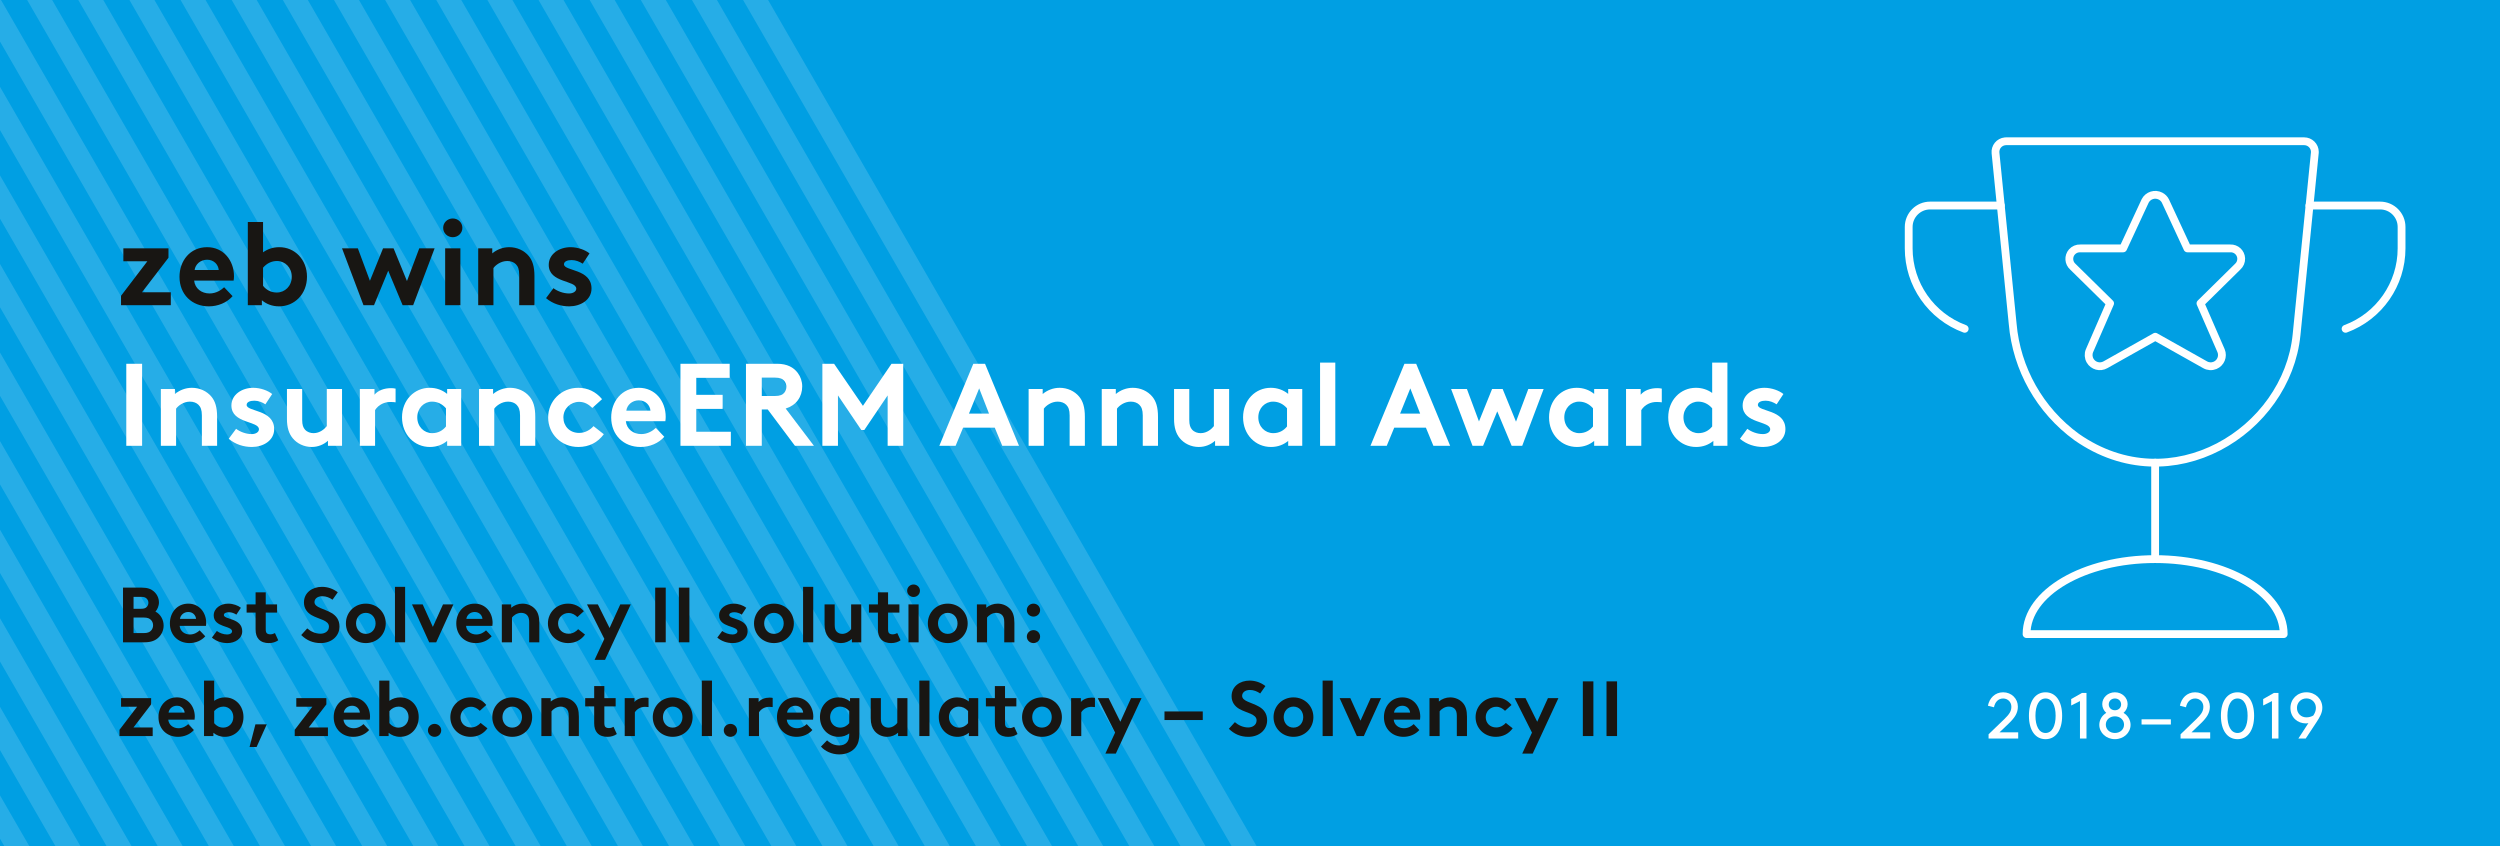 <?xml version="1.0" encoding="utf-8"?>
<!-- Generator: Adobe Illustrator 25.0.1, SVG Export Plug-In . SVG Version: 6.00 Build 0)  -->
<svg version="1.1" id="Ebene_1" xmlns="http://www.w3.org/2000/svg" xmlns:xlink="http://www.w3.org/1999/xlink" x="0px" y="0px"
	 viewBox="0 0 1920 650" style="enable-background:new 0 0 1920 650;" xml:space="preserve">
<style type="text/css">
	.st0{fill:#009FE3;}
	.st1{opacity:0.15;clip-path:url(#SVGID_2_);}
	.st2{fill:#FFFFFF;}
	.st3{fill:none;}
	.st4{fill:#181613;}
	.st5{fill:none;stroke:#FFFFFF;stroke-width:6;stroke-linecap:round;stroke-linejoin:round;}
</style>
<rect class="st0" width="1920" height="650"/>
<g>
	<defs>
		<rect id="SVGID_1_" width="1920" height="650"/>
	</defs>
	<clipPath id="SVGID_2_">
		<use xlink:href="#SVGID_1_"  style="overflow:visible;"/>
	</clipPath>
	<g class="st1">
		
			<rect x="-253.49" y="1066.97" transform="matrix(0.5 0.866 -0.866 0.5 1531.758 -502.528)" class="st2" width="2909.15" height="16.62"/>
		
			<rect x="-292.77" y="1066.97" transform="matrix(0.5 0.866 -0.866 0.5 1512.121 -468.516)" class="st2" width="2909.15" height="16.62"/>
		
			<rect x="-332.04" y="1066.97" transform="matrix(0.5 0.866 -0.866 0.5 1492.484 -434.504)" class="st2" width="2909.15" height="16.62"/>
		
			<rect x="-371.31" y="1066.97" transform="matrix(0.5 0.866 -0.866 0.5 1472.848 -400.493)" class="st2" width="2909.15" height="16.62"/>
		
			<rect x="-410.59" y="1066.97" transform="matrix(0.5 0.866 -0.866 0.5 1453.211 -366.481)" class="st2" width="2909.15" height="16.62"/>
		
			<rect x="-449.86" y="1066.97" transform="matrix(0.5 0.866 -0.866 0.5 1433.574 -332.469)" class="st2" width="2909.15" height="16.62"/>
		
			<rect x="-489.13" y="1066.97" transform="matrix(0.5 0.866 -0.866 0.5 1413.937 -298.457)" class="st2" width="2909.15" height="16.62"/>
		
			<rect x="-528.41" y="1066.97" transform="matrix(0.5 0.866 -0.866 0.5 1394.301 -264.445)" class="st2" width="2909.15" height="16.62"/>
		
			<rect x="-567.68" y="1066.97" transform="matrix(0.5 0.866 -0.866 0.5 1374.664 -230.433)" class="st2" width="2909.15" height="16.62"/>
		
			<rect x="-606.95" y="1066.97" transform="matrix(0.5 0.866 -0.866 0.5 1355.027 -196.421)" class="st2" width="2909.15" height="16.62"/>
		
			<rect x="-646.23" y="1066.97" transform="matrix(0.5 0.866 -0.866 0.5 1335.39 -162.41)" class="st2" width="2909.15" height="16.62"/>
		
			<rect x="-685.5" y="1066.97" transform="matrix(0.5 0.866 -0.866 0.5 1315.754 -128.398)" class="st2" width="2909.15" height="16.62"/>
		
			<rect x="-724.78" y="1066.97" transform="matrix(0.5 0.866 -0.866 0.5 1296.117 -94.386)" class="st2" width="2909.15" height="16.62"/>
		
			<rect x="-764.05" y="1066.97" transform="matrix(0.5 0.866 -0.866 0.5 1276.48 -60.374)" class="st2" width="2909.15" height="16.62"/>
		
			<rect x="-803.32" y="1066.97" transform="matrix(0.5 0.866 -0.866 0.5 1256.843 -26.362)" class="st2" width="2909.15" height="16.62"/>
		
			<rect x="-842.6" y="1066.97" transform="matrix(0.5 0.866 -0.866 0.5 1237.207 7.65)" class="st2" width="2909.15" height="16.62"/>
		
			<rect x="-881.87" y="1066.97" transform="matrix(0.5 0.866 -0.866 0.5 1217.57 41.662)" class="st2" width="2909.15" height="16.62"/>
		
			<rect x="-921.14" y="1066.97" transform="matrix(0.5 0.866 -0.866 0.5 1197.933 75.674)" class="st2" width="2909.15" height="16.62"/>
		
			<rect x="-960.42" y="1066.97" transform="matrix(0.5 0.866 -0.866 0.5 1178.296 109.685)" class="st2" width="2909.15" height="16.62"/>
		
			<rect x="-999.69" y="1066.97" transform="matrix(0.5 0.866 -0.866 0.5 1158.659 143.697)" class="st2" width="2909.15" height="16.62"/>
		
			<rect x="-1038.96" y="1066.97" transform="matrix(0.5 0.866 -0.866 0.5 1139.023 177.709)" class="st2" width="2909.15" height="16.62"/>
		
			<rect x="-1078.24" y="1066.97" transform="matrix(0.5 0.866 -0.866 0.5 1119.386 211.721)" class="st2" width="2909.15" height="16.62"/>
		
			<rect x="-1117.51" y="1066.97" transform="matrix(0.5 0.866 -0.866 0.5 1099.749 245.733)" class="st2" width="2909.15" height="16.62"/>
		
			<rect x="-1156.78" y="1066.97" transform="matrix(0.5 0.866 -0.866 0.5 1080.112 279.745)" class="st2" width="2909.15" height="16.62"/>
		
			<rect x="-1196.06" y="1066.97" transform="matrix(0.5 0.866 -0.866 0.5 1060.476 313.756)" class="st2" width="2909.15" height="16.62"/>
		
			<rect x="-1235.33" y="1066.97" transform="matrix(0.5 0.866 -0.866 0.5 1040.839 347.768)" class="st2" width="2909.15" height="16.62"/>
		
			<rect x="-1274.6" y="1066.97" transform="matrix(0.5 0.866 -0.866 0.5 1021.202 381.78)" class="st2" width="2909.15" height="16.62"/>
		
			<rect x="-1313.88" y="1066.97" transform="matrix(0.5 0.866 -0.866 0.5 1001.566 415.792)" class="st2" width="2909.15" height="16.62"/>
		
			<rect x="-1353.15" y="1066.97" transform="matrix(0.5 0.866 -0.866 0.5 981.929 449.804)" class="st2" width="2909.15" height="16.62"/>
		
			<rect x="-1392.42" y="1066.97" transform="matrix(0.5 0.866 -0.866 0.5 962.292 483.816)" class="st2" width="2909.15" height="16.62"/>
		
			<rect x="-1431.7" y="1066.97" transform="matrix(0.5 0.866 -0.866 0.5 942.655 517.828)" class="st2" width="2909.15" height="16.62"/>
		
			<rect x="-1470.97" y="1066.97" transform="matrix(0.5 0.866 -0.866 0.5 923.019 551.839)" class="st2" width="2909.15" height="16.62"/>
		
			<rect x="-1510.25" y="1066.97" transform="matrix(0.5 0.866 -0.866 0.5 903.382 585.851)" class="st2" width="2909.15" height="16.62"/>
		
			<rect x="-1549.52" y="1066.97" transform="matrix(0.5 0.866 -0.866 0.5 883.745 619.863)" class="st2" width="2909.15" height="16.62"/>
		
			<rect x="-1588.79" y="1066.97" transform="matrix(0.5 0.866 -0.866 0.5 864.108 653.875)" class="st2" width="2909.15" height="16.62"/>
		
			<rect x="-1628.07" y="1066.97" transform="matrix(0.5 0.866 -0.866 0.5 844.471 687.887)" class="st2" width="2909.15" height="16.62"/>
	</g>
</g>
<g>
	<rect x="89.43" y="170.48" class="st3" width="1308.57" height="220.52"/>
	<path class="st4" d="M129.39,197.93l-20.34,26.55h22.14v9.9H92.94v-7.2l20.25-26.55H94.74v-9.9h34.65V197.93z"/>
	<path class="st4" d="M178.62,227.45c-4.41,5.04-11.25,7.83-18.27,7.83c-12.87,0-22.5-9.09-22.5-22.68
		c0-12.15,8.01-22.77,21.24-22.77c12.51,0,20.61,10.17,20.61,22.32c0,1.17-0.09,2.34-0.27,3.33H149.1c0.63,6.12,5.67,9.9,11.88,9.9
		c4.95,0,8.91-2.61,11.16-4.77L178.62,227.45z M168,207.38c-0.36-4.14-3.69-7.92-8.91-7.92c-5.31,0-9.09,3.69-9.63,7.92H168z"/>
	<path class="st4" d="M202.02,170.48v23.31c3.6-2.61,7.83-3.96,12.51-3.96c11.79,0,21.24,9.45,21.24,22.68
		c0,13.32-9.54,22.77-21.42,22.77c-5.49,0-9.9-1.89-13.23-4.68v3.78h-10.8v-63.9H202.02z M212.73,200.45
		c-4.14,0-7.83,1.8-10.71,5.13v13.95c2.52,3.15,6.12,5.13,10.53,5.13c6.3,0,11.52-4.95,11.52-12.15
		C224.07,205.49,218.94,200.45,212.73,200.45z"/>
	<path class="st4" d="M287.25,234.38h-8.1l-16.47-43.65h12.15l9.27,24.93l10.08-24.93h8.1l10.26,25.11l9.45-25.11h11.79
		l-16.47,43.65h-8.1l-11.07-26.46L287.25,234.38z"/>
	<path class="st4" d="M347.73,167.78c4.05,0,7.38,3.15,7.38,7.2s-3.33,7.2-7.38,7.2s-7.38-3.15-7.38-7.2
		S343.68,167.78,347.73,167.78z M353.58,234.38h-11.7v-43.65h11.7V234.38z"/>
	<path class="st4" d="M367.26,234.38v-43.65h10.8v3.87c3.51-2.97,8.19-4.77,13.05-4.77c5.94,0,11.43,2.52,14.94,6.75
		c2.88,3.42,4.41,8.1,4.41,15.57v22.23h-11.7v-23.31c0-4.32-0.99-6.57-2.61-8.19c-1.53-1.53-3.87-2.43-6.57-2.43
		c-4.95,0-9,3.15-10.62,5.4v28.53H367.26z"/>
	<path class="st4" d="M425.03,221.33c2.97,2.25,7.56,4.05,11.97,4.05c3.15,0,5.58-1.53,5.58-3.69c0-6.57-21.15-4.23-21.15-18.27
		c0-8.37,8.1-13.59,16.74-13.59c5.67,0,11.34,2.16,14.58,4.77l-5.22,7.92c-2.34-1.53-5.31-2.79-8.46-2.79
		c-3.24,0-5.94,0.99-5.94,3.24c0,5.4,21.15,3.33,21.15,18.63c0,8.82-8.55,13.68-17.1,13.68c-6.21,0-12.6-1.89-17.82-6.3
		L425.03,221.33z"/>
	<path class="st2" d="M96.99,279.38h12.15v63H96.99V279.38z"/>
	<path class="st2" d="M123.54,342.38v-43.65h10.8v3.87c3.51-2.97,8.19-4.77,13.05-4.77c5.94,0,11.43,2.52,14.94,6.75
		c2.88,3.42,4.41,8.1,4.41,15.57v22.23h-11.7v-23.31c0-4.32-0.99-6.57-2.61-8.19c-1.53-1.53-3.87-2.43-6.57-2.43
		c-4.95,0-9,3.15-10.62,5.4v28.53H123.54z"/>
	<path class="st2" d="M181.32,329.33c2.97,2.25,7.56,4.05,11.97,4.05c3.15,0,5.58-1.53,5.58-3.69c0-6.57-21.15-4.23-21.15-18.27
		c0-8.37,8.1-13.59,16.74-13.59c5.67,0,11.34,2.16,14.58,4.77l-5.22,7.92c-2.34-1.53-5.31-2.79-8.46-2.79
		c-3.24,0-5.94,0.99-5.94,3.24c0,5.4,21.15,3.33,21.15,18.63c0,8.82-8.55,13.68-17.1,13.68c-6.21,0-12.6-1.89-17.82-6.3
		L181.32,329.33z"/>
	<path class="st2" d="M262.68,298.73v43.65h-10.8v-3.87c-3.33,2.97-7.74,4.77-12.51,4.77c-5.94,0-11.34-2.7-14.67-6.84
		c-2.79-3.42-4.32-8.1-4.32-14.58v-23.13h11.7v23.76c0,3.96,0.81,5.94,2.16,7.47c1.8,1.98,4.32,2.7,6.57,2.7
		c4.95,0,8.55-3.33,10.17-5.4v-28.53H262.68z"/>
	<path class="st2" d="M303.81,308.99c-1.17-0.18-2.34-0.27-4.05-0.27c-4.32,0-8.91,1.89-11.7,6.21v27.45h-11.7v-43.65h11.25v4.41
		c2.61-3.24,7.38-5.04,12.69-5.04c1.35,0,2.25,0.09,3.51,0.36V308.99z"/>
	<path class="st2" d="M354.2,298.73v43.65h-10.8v-3.78c-3.33,2.79-7.74,4.68-13.23,4.68c-11.88,0-21.42-9.45-21.42-22.77
		c0-13.23,9.45-22.68,21.24-22.68c5.04,0,9.63,1.62,13.41,4.68v-3.78H354.2z M331.98,332.66c4.41,0,8.01-1.98,10.53-5.13v-13.95
		c-2.88-3.33-6.57-5.13-10.71-5.13c-6.21,0-11.34,5.04-11.34,12.06C320.46,327.71,325.68,332.66,331.98,332.66z"/>
	<path class="st2" d="M367.89,342.38v-43.65h10.8v3.87c3.51-2.97,8.19-4.77,13.05-4.77c5.94,0,11.43,2.52,14.94,6.75
		c2.88,3.42,4.41,8.1,4.41,15.57v22.23h-11.7v-23.31c0-4.32-0.99-6.57-2.61-8.19c-1.53-1.53-3.87-2.43-6.57-2.43
		c-4.95,0-9,3.15-10.62,5.4v28.53H367.89z"/>
	<path class="st2" d="M463.73,333.47c-4.59,6.3-11.25,9.81-19.53,9.81c-13.41,0-23.22-10.17-23.22-22.68
		c0-12.51,9.99-22.77,23.13-22.77c7.2,0,13.5,2.97,18.27,8.73l-7.47,6.75c-2.88-2.79-5.94-4.68-10.17-4.68
		c-6.48,0-12.06,5.04-12.06,11.97c0,6.84,4.95,11.88,12.06,11.88c5.04,0,8.91-2.7,11.07-5.22L463.73,333.47z"/>
	<path class="st2" d="M510.17,335.45c-4.41,5.04-11.25,7.83-18.27,7.83c-12.87,0-22.5-9.09-22.5-22.68
		c0-12.15,8.01-22.77,21.24-22.77c12.51,0,20.61,10.17,20.61,22.32c0,1.17-0.09,2.34-0.27,3.33h-30.33c0.63,6.12,5.67,9.9,11.88,9.9
		c4.95,0,8.91-2.61,11.16-4.77L510.17,335.45z M499.55,315.38c-0.36-4.14-3.69-7.92-8.91-7.92c-5.31,0-9.09,3.69-9.63,7.92H499.55z"
		/>
	<path class="st2" d="M534.74,290.18v13.05h20.25v10.8h-20.25v17.55h26.55v10.8h-38.7v-63h37.8v10.8H534.74z"/>
	<path class="st2" d="M603.41,313.76l21.69,28.62h-14.58l-20.88-27.9h-4.59v27.9H572.9v-63h24.03c7.56,0,12.6,2.79,15.75,7.02
		c2.16,2.88,3.42,6.48,3.42,10.35C616.1,304.85,611.42,311.33,603.41,313.76z M595.04,304.13c4.05,0,6.03-0.99,7.29-2.52
		c0.99-1.26,1.62-2.88,1.62-4.59c0-1.71-0.63-3.24-1.62-4.5c-1.26-1.53-3.24-2.52-7.29-2.52h-9.99v14.13H595.04z"/>
	<path class="st2" d="M662.72,311.69l21.96-32.31h9v63h-11.97v-38.7l-17.91,26.55h-2.34l-17.91-26.55v38.7h-11.97v-63h9
		L662.72,311.69z"/>
	<path class="st2" d="M721.4,342.38l26.1-63h9l26.1,63h-12.87l-5.76-13.95h-24.3l-5.76,13.95H721.4z M744.17,317.63h15.39
		L752,298.28L744.17,317.63z"/>
	<path class="st2" d="M789.98,342.38v-43.65h10.8v3.87c3.51-2.97,8.19-4.77,13.05-4.77c5.94,0,11.43,2.52,14.94,6.75
		c2.88,3.42,4.41,8.1,4.41,15.57v22.23h-11.7v-23.31c0-4.32-0.99-6.57-2.61-8.19c-1.53-1.53-3.87-2.43-6.57-2.43
		c-4.95,0-9,3.15-10.62,5.4v28.53H789.98z"/>
	<path class="st2" d="M846.14,342.38v-43.65h10.8v3.87c3.51-2.97,8.19-4.77,13.05-4.77c5.94,0,11.43,2.52,14.94,6.75
		c2.88,3.42,4.41,8.1,4.41,15.57v22.23h-11.7v-23.31c0-4.32-0.99-6.57-2.61-8.19c-1.53-1.53-3.87-2.43-6.57-2.43
		c-4.95,0-9,3.15-10.62,5.4v28.53H846.14z"/>
	<path class="st2" d="M943.97,298.73v43.65h-10.8v-3.87c-3.33,2.97-7.74,4.77-12.51,4.77c-5.94,0-11.34-2.7-14.67-6.84
		c-2.79-3.42-4.32-8.1-4.32-14.58v-23.13h11.7v23.76c0,3.96,0.81,5.94,2.16,7.47c1.8,1.98,4.32,2.7,6.57,2.7
		c4.95,0,8.55-3.33,10.17-5.4v-28.53H943.97z"/>
	<path class="st2" d="M1000.13,298.73v43.65h-10.8v-3.78c-3.33,2.79-7.74,4.68-13.23,4.68c-11.88,0-21.42-9.45-21.42-22.77
		c0-13.23,9.45-22.68,21.24-22.68c5.04,0,9.63,1.62,13.41,4.68v-3.78H1000.13z M977.9,332.66c4.41,0,8.01-1.98,10.53-5.13v-13.95
		c-2.88-3.33-6.57-5.13-10.71-5.13c-6.21,0-11.34,5.04-11.34,12.06C966.38,327.71,971.6,332.66,977.9,332.66z"/>
	<path class="st2" d="M1025.51,342.38h-11.7v-63.9h11.7V342.38z"/>
	<path class="st2" d="M1052.51,342.38l26.1-63h9l26.1,63h-12.87l-5.76-13.95h-24.3l-5.76,13.95H1052.51z M1075.28,317.63h15.39
		l-7.56-19.35L1075.28,317.63z"/>
	<path class="st2" d="M1139,342.38h-8.1l-16.47-43.65h12.15l9.27,24.93l10.08-24.93h8.1l10.26,25.11l9.45-25.11h11.79l-16.47,43.65
		h-8.1l-11.07-26.46L1139,342.38z"/>
	<path class="st2" d="M1235.12,298.73v43.65h-10.8v-3.78c-3.33,2.79-7.74,4.68-13.23,4.68c-11.88,0-21.42-9.45-21.42-22.77
		c0-13.23,9.45-22.68,21.24-22.68c5.04,0,9.63,1.62,13.41,4.68v-3.78H1235.12z M1212.89,332.66c4.41,0,8.01-1.98,10.53-5.13v-13.95
		c-2.88-3.33-6.57-5.13-10.71-5.13c-6.21,0-11.34,5.04-11.34,12.06C1201.37,327.71,1206.59,332.66,1212.89,332.66z"/>
	<path class="st2" d="M1276.25,308.99c-1.17-0.18-2.34-0.27-4.05-0.27c-4.32,0-8.91,1.89-11.7,6.21v27.45h-11.7v-43.65h11.25v4.41
		c2.61-3.24,7.38-5.04,12.69-5.04c1.35,0,2.25,0.09,3.51,0.36V308.99z"/>
	<path class="st2" d="M1326.65,342.38h-10.8v-3.78c-3.33,2.79-7.74,4.68-13.23,4.68c-11.88,0-21.42-9.45-21.42-22.77
		c0-13.23,9.45-22.68,21.24-22.68c4.59,0,8.91,1.35,12.51,3.96v-23.31h11.7V342.38z M1304.42,332.66c4.41,0,8.01-1.98,10.53-5.13
		v-13.95c-2.88-3.33-6.57-5.13-10.71-5.13c-6.21,0-11.34,5.04-11.34,12.06C1292.9,327.71,1298.12,332.66,1304.42,332.66z"/>
	<path class="st2" d="M1341.95,329.33c2.97,2.25,7.56,4.05,11.97,4.05c3.15,0,5.58-1.53,5.58-3.69c0-6.57-21.15-4.23-21.15-18.27
		c0-8.37,8.1-13.59,16.74-13.59c5.67,0,11.34,2.16,14.58,4.77l-5.22,7.92c-2.34-1.53-5.31-2.79-8.46-2.79
		c-3.24,0-5.94,0.99-5.94,3.24c0,5.4,21.15,3.33,21.15,18.63c0,8.82-8.55,13.68-17.1,13.68c-6.21,0-12.6-1.89-17.82-6.3
		L1341.95,329.33z"/>
</g>
<g>
	<rect x="89.43" y="450.69" class="st3" width="1344.57" height="144.31"/>
	<path class="st4" d="M108.75,451.29c4.74,0,7.38,1.14,9.42,2.94c2.34,2.04,3.9,5.04,3.9,8.46c0,2.76-1.32,5.58-2.7,7.02
		c3.72,1.86,6.3,6.06,6.3,10.74c0,3.54-1.5,6.78-3.84,9.06c-2.34,2.34-5.58,3.78-10.98,3.78H94.47v-42H108.75z M112.77,459.87
		c-0.84-0.96-2.04-1.5-4.62-1.5h-5.58v9.18h5.58c2.58,0,3.78-0.54,4.62-1.5c0.78-0.84,1.2-1.98,1.2-3.12
		C113.97,461.79,113.55,460.71,112.77,459.87z M110.43,486.21c2.88,0,4.5-0.72,5.58-1.92c1.02-1.08,1.56-2.52,1.56-4.08
		s-0.54-2.94-1.56-4.02c-1.08-1.2-2.7-1.92-5.58-1.92h-7.86v11.94H110.43z"/>
	<path class="st4" d="M157.65,488.67c-2.94,3.36-7.5,5.22-12.18,5.22c-8.58,0-15-6.06-15-15.12c0-8.1,5.34-15.18,14.16-15.18
		c8.34,0,13.74,6.78,13.74,14.88c0,0.78-0.06,1.56-0.18,2.22h-20.22c0.42,4.08,3.78,6.6,7.92,6.6c3.3,0,5.94-1.74,7.44-3.18
		L157.65,488.67z M150.57,475.29c-0.24-2.76-2.46-5.28-5.94-5.28c-3.54,0-6.06,2.46-6.42,5.28H150.57z"/>
	<path class="st4" d="M166.53,484.59c1.98,1.5,5.04,2.7,7.98,2.7c2.1,0,3.72-1.02,3.72-2.46c0-4.38-14.1-2.82-14.1-12.18
		c0-5.58,5.4-9.06,11.16-9.06c3.78,0,7.56,1.44,9.72,3.18l-3.48,5.28c-1.56-1.02-3.54-1.86-5.64-1.86c-2.16,0-3.96,0.66-3.96,2.16
		c0,3.6,14.1,2.22,14.1,12.42c0,5.88-5.7,9.12-11.4,9.12c-4.14,0-8.4-1.26-11.88-4.2L166.53,484.59z"/>
	<path class="st4" d="M204.09,483.21c0,1.56,0.24,2.52,0.78,3.06c0.6,0.6,1.56,0.9,2.7,0.9c1.38,0,2.52-0.42,3.6-0.96l2.52,5.52
		c-1.98,1.38-4.32,2.16-7.26,2.16c-2.82,0-5.82-0.72-7.86-3.06c-1.44-1.68-2.28-3.9-2.28-7.5v-12.84h-6.9v-6.3h6.9v-9.3h7.8v9.3h8.7
		v6.3h-8.7V483.21z"/>
	<path class="st4" d="M235.95,482.61c2.64,2.34,6.36,4.08,10.2,4.08c3.24,0,6.48-1.8,6.48-5.46c0-4.98-7.8-5.58-13.38-8.82
		c-3.24-1.92-5.82-5.04-5.82-9.72c0-7.62,6.48-12,13.86-12c4.32,0,8.58,1.44,12.12,4.2l-4.02,5.7c-2.22-1.56-4.92-2.7-7.86-2.7
		c-3.96,0-6,2.16-6,4.5c0,4.26,7.38,5.04,13.02,8.34c3.42,1.98,6.18,5.16,6.18,10.44c0,7.44-6.18,12.72-14.46,12.72
		c-5.82,0-10.74-2.04-14.94-6.18L235.95,482.61z"/>
	<path class="st4" d="M280.95,463.59c8.76,0,15.3,6.78,15.3,15.18c0,8.4-6.54,15.12-15.3,15.12s-15.3-6.72-15.3-15.12
		C265.65,470.37,272.19,463.59,280.95,463.59z M280.95,486.81c4.56,0,7.5-3.66,7.5-8.04s-2.94-8.1-7.5-8.1c-4.56,0-7.5,3.72-7.5,8.1
		S276.39,486.81,280.95,486.81z"/>
	<path class="st4" d="M311.13,493.29h-7.8v-42.6h7.8V493.29z"/>
	<path class="st4" d="M332.43,481.47l7.8-17.28h7.98l-13.2,29.1h-5.4l-13.2-29.1h8.22L332.43,481.47z"/>
	<path class="st4" d="M377.6,488.67c-2.94,3.36-7.5,5.22-12.18,5.22c-8.58,0-15-6.06-15-15.12c0-8.1,5.34-15.18,14.16-15.18
		c8.34,0,13.74,6.78,13.74,14.88c0,0.78-0.06,1.56-0.18,2.22h-20.22c0.42,4.08,3.78,6.6,7.92,6.6c3.3,0,5.94-1.74,7.44-3.18
		L377.6,488.67z M370.52,475.29c-0.24-2.76-2.46-5.28-5.94-5.28c-3.54,0-6.06,2.46-6.42,5.28H370.52z"/>
	<path class="st4" d="M385.4,493.29v-29.1h7.2v2.58c2.34-1.98,5.46-3.18,8.7-3.18c3.96,0,7.62,1.68,9.96,4.5
		c1.92,2.28,2.94,5.4,2.94,10.38v14.82h-7.8v-15.54c0-2.88-0.66-4.38-1.74-5.46c-1.02-1.02-2.58-1.62-4.38-1.62
		c-3.3,0-6,2.1-7.08,3.6v19.02H385.4z"/>
	<path class="st4" d="M449.3,487.35c-3.06,4.2-7.5,6.54-13.02,6.54c-8.94,0-15.48-6.78-15.48-15.12c0-8.34,6.66-15.18,15.42-15.18
		c4.8,0,9,1.98,12.18,5.82l-4.98,4.5c-1.92-1.86-3.96-3.12-6.78-3.12c-4.32,0-8.04,3.36-8.04,7.98c0,4.56,3.3,7.92,8.04,7.92
		c3.36,0,5.94-1.8,7.38-3.48L449.3,487.35z"/>
	<path class="st4" d="M456.63,506.78l7.5-16.14l-13.32-26.46h8.34l9,18.12l8.22-18.12h8.04l-19.74,42.6H456.63z"/>
	<path class="st4" d="M503.18,451.29h8.1v42h-8.1V451.29z"/>
	<path class="st4" d="M521.36,451.29h8.1v42h-8.1V451.29z"/>
	<path class="st4" d="M554.66,484.59c1.98,1.5,5.04,2.7,7.98,2.7c2.1,0,3.72-1.02,3.72-2.46c0-4.38-14.1-2.82-14.1-12.18
		c0-5.58,5.4-9.06,11.16-9.06c3.78,0,7.56,1.44,9.72,3.18l-3.48,5.28c-1.56-1.02-3.54-1.86-5.64-1.86c-2.16,0-3.96,0.66-3.96,2.16
		c0,3.6,14.1,2.22,14.1,12.42c0,5.88-5.7,9.12-11.4,9.12c-4.14,0-8.4-1.26-11.88-4.2L554.66,484.59z"/>
	<path class="st4" d="M594.38,463.59c8.76,0,15.3,6.78,15.3,15.18c0,8.4-6.54,15.12-15.3,15.12s-15.3-6.72-15.3-15.12
		C579.08,470.37,585.62,463.59,594.38,463.59z M594.38,486.81c4.56,0,7.5-3.66,7.5-8.04s-2.94-8.1-7.5-8.1c-4.56,0-7.5,3.72-7.5,8.1
		S589.82,486.81,594.38,486.81z"/>
	<path class="st4" d="M624.56,493.29h-7.8v-42.6h7.8V493.29z"/>
	<path class="st4" d="M661.46,464.19v29.1h-7.2v-2.58c-2.22,1.98-5.16,3.18-8.34,3.18c-3.96,0-7.56-1.8-9.78-4.56
		c-1.86-2.28-2.88-5.4-2.88-9.72v-15.42h7.8v15.84c0,2.64,0.54,3.96,1.44,4.98c1.2,1.32,2.88,1.8,4.38,1.8c3.3,0,5.7-2.22,6.78-3.6
		v-19.02H661.46z"/>
	<path class="st4" d="M682.04,483.21c0,1.56,0.24,2.52,0.78,3.06c0.6,0.6,1.56,0.9,2.7,0.9c1.38,0,2.52-0.42,3.6-0.96l2.52,5.52
		c-1.98,1.38-4.32,2.16-7.26,2.16c-2.82,0-5.82-0.72-7.86-3.06c-1.44-1.68-2.28-3.9-2.28-7.5v-12.84h-6.9v-6.3h6.9v-9.3h7.8v9.3h8.7
		v6.3h-8.7V483.21z"/>
	<path class="st4" d="M701.6,448.89c2.7,0,4.92,2.1,4.92,4.8c0,2.7-2.22,4.8-4.92,4.8c-2.7,0-4.92-2.1-4.92-4.8
		C696.68,450.99,698.9,448.89,701.6,448.89z M705.5,493.29h-7.8v-29.1h7.8V493.29z"/>
	<path class="st4" d="M727.88,463.59c8.76,0,15.3,6.78,15.3,15.18c0,8.4-6.54,15.12-15.3,15.12s-15.3-6.72-15.3-15.12
		C712.58,470.37,719.12,463.59,727.88,463.59z M727.88,486.81c4.56,0,7.5-3.66,7.5-8.04s-2.94-8.1-7.5-8.1c-4.56,0-7.5,3.72-7.5,8.1
		S723.32,486.81,727.88,486.81z"/>
	<path class="st4" d="M750.26,493.29v-29.1h7.2v2.58c2.34-1.98,5.46-3.18,8.7-3.18c3.96,0,7.62,1.68,9.96,4.5
		c1.92,2.28,2.94,5.4,2.94,10.38v14.82h-7.8v-15.54c0-2.88-0.66-4.38-1.74-5.46c-1.02-1.02-2.58-1.62-4.38-1.62
		c-3.3,0-6,2.1-7.08,3.6v19.02H750.26z"/>
	<path class="st4" d="M793.7,463.59c2.82,0,5.1,2.16,5.1,4.98c0,2.82-2.28,4.98-5.1,4.98s-5.1-2.16-5.1-4.98
		C788.6,465.75,790.88,463.59,793.7,463.59z M793.7,483.93c2.82,0,5.1,2.16,5.1,4.98s-2.28,4.98-5.1,4.98s-5.1-2.16-5.1-4.98
		S790.88,483.93,793.7,483.93z"/>
	<path class="st4" d="M116.07,540.99l-13.56,17.7h14.76v6.6h-25.5v-4.8l13.5-17.7h-12.3v-6.6h23.1V540.99z"/>
	<path class="st4" d="M148.89,560.67c-2.94,3.36-7.5,5.22-12.18,5.22c-8.58,0-15-6.06-15-15.12c0-8.1,5.34-15.18,14.16-15.18
		c8.34,0,13.74,6.78,13.74,14.88c0,0.78-0.06,1.56-0.18,2.22h-20.22c0.42,4.08,3.78,6.6,7.92,6.6c3.3,0,5.94-1.74,7.44-3.18
		L148.89,560.67z M141.81,547.29c-0.24-2.76-2.46-5.28-5.94-5.28c-3.54,0-6.06,2.46-6.42,5.28H141.81z"/>
	<path class="st4" d="M164.49,522.69v15.54c2.4-1.74,5.22-2.64,8.34-2.64c7.86,0,14.16,6.3,14.16,15.12
		c0,8.88-6.36,15.18-14.28,15.18c-3.66,0-6.6-1.26-8.82-3.12v2.52h-7.2v-42.6H164.49z M171.63,542.67c-2.76,0-5.22,1.2-7.14,3.42
		v9.3c1.68,2.1,4.08,3.42,7.02,3.42c4.2,0,7.68-3.3,7.68-8.1C179.19,546.03,175.77,542.67,171.63,542.67z"/>
	<path class="st4" d="M204.87,556.29l-7.8,17.4h-5.4l4.5-17.4H204.87z"/>
	<path class="st4" d="M250.65,540.99l-13.56,17.7h14.76v6.6h-25.5v-4.8l13.5-17.7h-12.3v-6.6h23.1V540.99z"/>
	<path class="st4" d="M283.47,560.67c-2.94,3.36-7.5,5.22-12.18,5.22c-8.58,0-15-6.06-15-15.12c0-8.1,5.34-15.18,14.16-15.18
		c8.34,0,13.74,6.78,13.74,14.88c0,0.78-0.06,1.56-0.18,2.22h-20.22c0.42,4.08,3.78,6.6,7.92,6.6c3.3,0,5.94-1.74,7.44-3.18
		L283.47,560.67z M276.39,547.29c-0.24-2.76-2.46-5.28-5.94-5.28c-3.54,0-6.06,2.46-6.42,5.28H276.39z"/>
	<path class="st4" d="M299.07,522.69v15.54c2.4-1.74,5.22-2.64,8.34-2.64c7.86,0,14.16,6.3,14.16,15.12
		c0,8.88-6.36,15.18-14.28,15.18c-3.66,0-6.6-1.26-8.82-3.12v2.52h-7.2v-42.6H299.07z M306.21,542.67c-2.76,0-5.22,1.2-7.14,3.42
		v9.3c1.68,2.1,4.08,3.42,7.02,3.42c4.2,0,7.68-3.3,7.68-8.1C313.77,546.03,310.35,542.67,306.21,542.67z"/>
	<path class="st4" d="M333.75,555.93c2.82,0,5.1,2.16,5.1,4.98s-2.28,4.98-5.1,4.98s-5.1-2.16-5.1-4.98S330.93,555.93,333.75,555.93
		z"/>
	<path class="st4" d="M374.36,559.35c-3.06,4.2-7.5,6.54-13.02,6.54c-8.94,0-15.48-6.78-15.48-15.12s6.66-15.18,15.42-15.18
		c4.8,0,9,1.98,12.18,5.82l-4.98,4.5c-1.92-1.86-3.96-3.12-6.78-3.12c-4.32,0-8.04,3.36-8.04,7.98c0,4.56,3.3,7.92,8.04,7.92
		c3.36,0,5.94-1.8,7.38-3.48L374.36,559.35z"/>
	<path class="st4" d="M393.39,535.59c8.76,0,15.3,6.78,15.3,15.18c0,8.4-6.54,15.12-15.3,15.12s-15.3-6.72-15.3-15.12
		C378.09,542.37,384.63,535.59,393.39,535.59z M393.39,558.81c4.56,0,7.5-3.66,7.5-8.04s-2.94-8.1-7.5-8.1c-4.56,0-7.5,3.72-7.5,8.1
		S388.83,558.81,393.39,558.81z"/>
	<path class="st4" d="M415.77,565.29v-29.1h7.2v2.58c2.34-1.98,5.46-3.18,8.7-3.18c3.96,0,7.62,1.68,9.96,4.5
		c1.92,2.28,2.94,5.4,2.94,10.38v14.82h-7.8v-15.54c0-2.88-0.66-4.38-1.74-5.46c-1.02-1.02-2.58-1.62-4.38-1.62
		c-3.3,0-6,2.1-7.08,3.6v19.02H415.77z"/>
	<path class="st4" d="M464.13,555.21c0,1.56,0.24,2.52,0.78,3.06c0.6,0.6,1.56,0.9,2.7,0.9c1.38,0,2.52-0.42,3.6-0.96l2.52,5.52
		c-1.98,1.38-4.32,2.16-7.26,2.16c-2.82,0-5.82-0.72-7.86-3.06c-1.44-1.68-2.28-3.9-2.28-7.5v-12.84h-6.9v-6.3h6.9v-9.3h7.8v9.3h8.7
		v6.3h-8.7V555.21z"/>
	<path class="st4" d="M498.08,543.03c-0.78-0.12-1.56-0.18-2.7-0.18c-2.88,0-5.94,1.26-7.8,4.14v18.3h-7.8v-29.1h7.5v2.94
		c1.74-2.16,4.92-3.36,8.46-3.36c0.9,0,1.5,0.06,2.34,0.24V543.03z"/>
	<path class="st4" d="M516.63,535.59c8.76,0,15.3,6.78,15.3,15.18c0,8.4-6.54,15.12-15.3,15.12s-15.3-6.72-15.3-15.12
		C501.33,542.37,507.87,535.59,516.63,535.59z M516.63,558.81c4.56,0,7.5-3.66,7.5-8.04s-2.94-8.1-7.5-8.1c-4.56,0-7.5,3.72-7.5,8.1
		S512.06,558.81,516.63,558.81z"/>
	<path class="st4" d="M546.8,565.29H539v-42.6h7.8V565.29z"/>
	<path class="st4" d="M560.96,555.93c2.82,0,5.1,2.16,5.1,4.98s-2.28,4.98-5.1,4.98s-5.1-2.16-5.1-4.98S558.15,555.93,560.96,555.93
		z"/>
	<path class="st4" d="M593.42,543.03c-0.78-0.12-1.56-0.18-2.7-0.18c-2.88,0-5.94,1.26-7.8,4.14v18.3h-7.8v-29.1h7.5v2.94
		c1.74-2.16,4.92-3.36,8.46-3.36c0.9,0,1.5,0.06,2.34,0.24V543.03z"/>
	<path class="st4" d="M623.9,560.67c-2.94,3.36-7.5,5.22-12.18,5.22c-8.58,0-15-6.06-15-15.12c0-8.1,5.34-15.18,14.16-15.18
		c8.34,0,13.74,6.78,13.74,14.88c0,0.78-0.06,1.56-0.18,2.22h-20.22c0.42,4.08,3.78,6.6,7.92,6.6c3.3,0,5.94-1.74,7.44-3.18
		L623.9,560.67z M616.82,547.29c-0.24-2.76-2.46-5.28-5.94-5.28c-3.54,0-6.06,2.46-6.42,5.28H616.82z"/>
	<path class="st4" d="M660.02,536.19v26.58c0,5.22-0.9,8.34-2.64,10.8c-2.64,3.66-7.32,5.82-12.9,5.82c-5.7,0-11.1-2.64-13.98-6
		l4.68-4.8c1.56,1.38,4.5,3.9,9.3,3.9c2.52,0,4.62-0.78,5.94-2.34c1.2-1.32,1.8-3.12,1.8-6.9c-2.1,1.62-4.86,2.64-8.22,2.64
		c-7.92,0-14.28-6.3-14.28-15.18c0-8.82,6.3-15.12,14.16-15.12c3.36,0,6.42,1.08,8.94,3.12v-2.52H660.02z M645.2,558.81
		c2.94,0,5.34-1.32,7.02-3.42v-9.3c-1.92-2.22-4.38-3.42-7.14-3.42c-4.14,0-7.56,3.36-7.56,8.04
		C637.52,555.51,641,558.81,645.2,558.81z"/>
	<path class="st4" d="M696.92,536.19v29.1h-7.2v-2.58c-2.22,1.98-5.16,3.18-8.34,3.18c-3.96,0-7.56-1.8-9.78-4.56
		c-1.86-2.28-2.88-5.4-2.88-9.72v-15.42h7.8v15.84c0,2.64,0.54,3.96,1.44,4.98c1.2,1.32,2.88,1.8,4.38,1.8c3.3,0,5.7-2.22,6.78-3.6
		v-19.02H696.92z"/>
	<path class="st4" d="M713.84,565.29h-7.8v-42.6h7.8V565.29z"/>
	<path class="st4" d="M751.28,536.19v29.1h-7.2v-2.52c-2.22,1.86-5.16,3.12-8.82,3.12c-7.92,0-14.28-6.3-14.28-15.18
		c0-8.82,6.3-15.12,14.16-15.12c3.36,0,6.42,1.08,8.94,3.12v-2.52H751.28z M736.46,558.81c2.94,0,5.34-1.32,7.02-3.42v-9.3
		c-1.92-2.22-4.38-3.42-7.14-3.42c-4.14,0-7.56,3.36-7.56,8.04C728.78,555.51,732.26,558.81,736.46,558.81z"/>
	<path class="st4" d="M771.86,555.21c0,1.56,0.24,2.52,0.78,3.06c0.6,0.6,1.56,0.9,2.7,0.9c1.38,0,2.52-0.42,3.6-0.96l2.52,5.52
		c-1.98,1.38-4.32,2.16-7.26,2.16c-2.82,0-5.82-0.72-7.86-3.06c-1.44-1.68-2.28-3.9-2.28-7.5v-12.84h-6.9v-6.3h6.9v-9.3h7.8v9.3h8.7
		v6.3h-8.7V555.21z"/>
	<path class="st4" d="M800.24,535.59c8.76,0,15.3,6.78,15.3,15.18c0,8.4-6.54,15.12-15.3,15.12s-15.3-6.72-15.3-15.12
		C784.94,542.37,791.48,535.59,800.24,535.59z M800.24,558.81c4.56,0,7.5-3.66,7.5-8.04s-2.94-8.1-7.5-8.1c-4.56,0-7.5,3.72-7.5,8.1
		S795.68,558.81,800.24,558.81z"/>
	<path class="st4" d="M840.92,543.03c-0.78-0.12-1.56-0.18-2.7-0.18c-2.88,0-5.94,1.26-7.8,4.14v18.3h-7.8v-29.1h7.5v2.94
		c1.74-2.16,4.92-3.36,8.46-3.36c0.9,0,1.5,0.06,2.34,0.24V543.03z"/>
	<path class="st4" d="M848.9,578.79l7.5-16.14l-13.32-26.46h8.34l9,18.12l8.22-18.12h8.04l-19.74,42.6H848.9z"/>
	<path class="st4" d="M923.72,546.39v6.6h-29.4v-6.6H923.72z"/>
	<path class="st4" d="M948.38,554.61c2.64,2.34,6.36,4.08,10.2,4.08c3.24,0,6.48-1.8,6.48-5.46c0-4.98-7.8-5.58-13.38-8.82
		c-3.24-1.92-5.82-5.04-5.82-9.72c0-7.62,6.48-12,13.86-12c4.32,0,8.58,1.44,12.12,4.2l-4.02,5.7c-2.22-1.56-4.92-2.7-7.86-2.7
		c-3.96,0-6,2.16-6,4.5c0,4.26,7.38,5.04,13.02,8.34c3.42,1.98,6.18,5.16,6.18,10.44c0,7.44-6.18,12.72-14.46,12.72
		c-5.82,0-10.74-2.04-14.94-6.18L948.38,554.61z"/>
	<path class="st4" d="M993.38,535.59c8.76,0,15.3,6.78,15.3,15.18c0,8.4-6.54,15.12-15.3,15.12s-15.3-6.72-15.3-15.12
		C978.08,542.37,984.62,535.59,993.38,535.59z M993.38,558.81c4.56,0,7.5-3.66,7.5-8.04s-2.94-8.1-7.5-8.1s-7.5,3.72-7.5,8.1
		S988.82,558.81,993.38,558.81z"/>
	<path class="st4" d="M1023.56,565.29h-7.8v-42.6h7.8V565.29z"/>
	<path class="st4" d="M1044.86,553.47l7.8-17.28h7.98l-13.2,29.1h-5.4l-13.2-29.1h8.22L1044.86,553.47z"/>
	<path class="st4" d="M1090.04,560.67c-2.94,3.36-7.5,5.22-12.18,5.22c-8.58,0-15-6.06-15-15.12c0-8.1,5.34-15.18,14.16-15.18
		c8.34,0,13.74,6.78,13.74,14.88c0,0.78-0.06,1.56-0.18,2.22h-20.22c0.42,4.08,3.78,6.6,7.92,6.6c3.3,0,5.94-1.74,7.44-3.18
		L1090.04,560.67z M1082.96,547.29c-0.24-2.76-2.46-5.28-5.94-5.28c-3.54,0-6.06,2.46-6.42,5.28H1082.96z"/>
	<path class="st4" d="M1097.84,565.29v-29.1h7.2v2.58c2.34-1.98,5.46-3.18,8.7-3.18c3.96,0,7.62,1.68,9.96,4.5
		c1.92,2.28,2.94,5.4,2.94,10.38v14.82h-7.8v-15.54c0-2.88-0.66-4.38-1.74-5.46c-1.02-1.02-2.58-1.62-4.38-1.62
		c-3.3,0-6,2.1-7.08,3.6v19.02H1097.84z"/>
	<path class="st4" d="M1161.74,559.35c-3.06,4.2-7.5,6.54-13.02,6.54c-8.94,0-15.48-6.78-15.48-15.12s6.66-15.18,15.42-15.18
		c4.8,0,9,1.98,12.18,5.82l-4.98,4.5c-1.92-1.86-3.96-3.12-6.78-3.12c-4.32,0-8.04,3.36-8.04,7.98c0,4.56,3.3,7.92,8.04,7.92
		c3.36,0,5.94-1.8,7.38-3.48L1161.74,559.35z"/>
	<path class="st4" d="M1169.06,578.79l7.5-16.14l-13.32-26.46h8.34l9,18.12l8.22-18.12h8.04l-19.74,42.6H1169.06z"/>
	<path class="st4" d="M1215.62,523.29h8.1v42h-8.1V523.29z"/>
	<path class="st4" d="M1233.8,523.29h8.1v42h-8.1V523.29z"/>
</g>
<g>
	<rect x="1473.43" y="531.69" class="st3" width="363.57" height="106.31"/>
	<path class="st2" d="M1538.42,531.68c6.5,0,11.3,4.95,11.3,11c0,4.85-2.25,8.4-7,12.95l-7.1,6.8h14.35v4.75h-22.75v-3.25
		l12.25-11.8c4.2-4.05,5.25-6.35,5.25-9.45c0-3.4-2.65-6.25-6.3-6.25c-3.7,0-6.25,2.7-7.05,6.75l-4.65-1.2
		C1527.87,536.18,1532.12,531.68,1538.42,531.68z"/>
	<path class="st2" d="M1570.97,567.69c-7.8,0-12.75-6.75-12.75-18c0-11.25,4.95-18,12.75-18c7.8,0,12.75,6.75,12.75,18
		C1583.72,560.93,1578.77,567.69,1570.97,567.69z M1570.97,536.43c-5.05,0-7.75,5.45-7.75,13.25s2.7,13.25,7.75,13.25
		c5.05,0,7.75-5.45,7.75-13.25S1576.02,536.43,1570.97,536.43z"/>
	<path class="st2" d="M1590.67,541.83v-4.95l8.25-4.7h3.5v35h-5v-28.75L1590.67,541.83z"/>
	<path class="st2" d="M1617.62,547.48c-1.9-1.65-3.1-4.05-3.1-6.7c0-5,4.25-9.1,9.75-9.1s9.75,4.1,9.75,9.1
		c0,2.65-1.2,5.05-3.15,6.7c3.25,1.95,5.4,5.35,5.4,9.2c0,6.1-5.3,11-12,11c-6.7,0-12-4.9-12-11
		C1612.26,552.83,1614.37,549.43,1617.62,547.48z M1617.26,556.53c0,3.65,3,6.4,7,6.4s7-2.75,7-6.4c0-3.65-3-6.4-7-6.4
		S1617.26,552.88,1617.26,556.53z M1619.52,540.98c0,2.55,2,4.5,4.75,4.5s4.75-1.95,4.75-4.5c0-2.55-2-4.55-4.75-4.55
		S1619.52,538.43,1619.52,540.98z"/>
	<path class="st2" d="M1667.21,552.43v4h-22.5v-4H1667.21z"/>
	<path class="st2" d="M1685.87,531.68c6.5,0,11.3,4.95,11.3,11c0,4.85-2.25,8.4-7,12.95l-7.1,6.8h14.35v4.75h-22.75v-3.25
		l12.25-11.8c4.2-4.05,5.25-6.35,5.25-9.45c0-3.4-2.65-6.25-6.3-6.25c-3.7,0-6.25,2.7-7.05,6.75l-4.65-1.2
		C1675.31,536.18,1679.56,531.68,1685.87,531.68z"/>
	<path class="st2" d="M1718.41,567.69c-7.8,0-12.75-6.75-12.75-18c0-11.25,4.95-18,12.75-18s12.75,6.75,12.75,18
		C1731.17,560.93,1726.21,567.69,1718.41,567.69z M1718.41,536.43c-5.05,0-7.75,5.45-7.75,13.25s2.7,13.25,7.75,13.25
		c5.05,0,7.75-5.45,7.75-13.25S1723.46,536.43,1718.41,536.43z"/>
	<path class="st2" d="M1738.11,541.83v-4.95l8.25-4.7h3.5v35h-5v-28.75L1738.11,541.83z"/>
	<path class="st2" d="M1772.86,555.33c-0.6,0.15-1.2,0.25-1.9,0.25c-6.4,0-11.9-4.55-11.9-11.85c0-6.8,5.25-12.05,12.25-12.05
		c6.9,0,12.25,5.1,12.25,11.95c0,3.75-2,7.25-4.45,10.95l-8.3,12.6h-5.65L1772.86,555.33z M1771.31,536.38
		c-4.05,0-7.25,3.15-7.25,7.25c0,4.35,3.2,7.3,7.25,7.3c2.05,0,3.8-0.55,5.3-1.4c1.2-1.85,2-3.65,2-5.9
		C1778.61,539.53,1775.46,536.38,1771.31,536.38z"/>
</g>
<g>
	<path class="st5" d="M1508.88,252.53c-25.85-9.56-43-34.2-43-61.76v-16.46c0-9.08,7.37-16.46,16.46-16.46h54.31"/>
	<path class="st5" d="M1801.4,252.53c25.85-9.56,43-34.2,43-61.76v-16.46c0-9.08-7.37-16.46-16.46-16.46h-54.31"/>
	<path class="st5" d="M1663.02,154.35l16.92,36.42h32.91c4.44-0.2,8.2,3.24,8.39,7.69c0.1,2.42-0.89,4.77-2.72,6.39l-28.57,28.14
		l15.83,36.35c1.83,4.39-0.25,9.45-4.64,11.27c-2.48,1.04-5.3,0.86-7.64-0.49l-38.25-21.51l-38.25,21.51
		c-4.13,2.39-9.4,0.97-11.78-3.14c-1.35-2.32-1.53-5.15-0.49-7.64l15.83-36.35l-28.57-28.11c-3.36-2.93-3.7-8-0.77-11.36
		c1.61-1.84,3.98-2.86,6.43-2.75h32.91l16.93-36.45c2.22-4.28,7.49-5.94,11.77-3.72C1660.88,151.42,1662.2,152.73,1663.02,154.35z"
		/>
	<line class="st5" x1="1655.14" y1="355.34" x2="1655.14" y2="429.4"/>
	<path class="st5" d="M1556.4,487c0-31.81,44.2-57.6,98.74-57.6s98.74,25.79,98.74,57.6H1556.4z"/>
	<path class="st5" d="M1763.76,257.09c-7.39,73.93-96.08,129.44-168.82,78.6c-28.27-20.52-46.25-52.3-49.22-87.11l-13.17-131.05
		c-0.46-4.53,2.85-8.56,7.36-9c0.3-0.03,0.58-0.05,0.87-0.05h228.76c4.54-0.02,8.25,3.64,8.28,8.18c0,0.3-0.02,0.58-0.05,0.87
		L1763.76,257.09z"/>
</g>
<g>
</g>
<g>
</g>
<g>
</g>
<g>
</g>
<g>
</g>
<g>
</g>
<g>
</g>
<g>
</g>
<g>
</g>
<g>
</g>
<g>
</g>
<g>
</g>
<g>
</g>
<g>
</g>
<g>
</g>
</svg>
